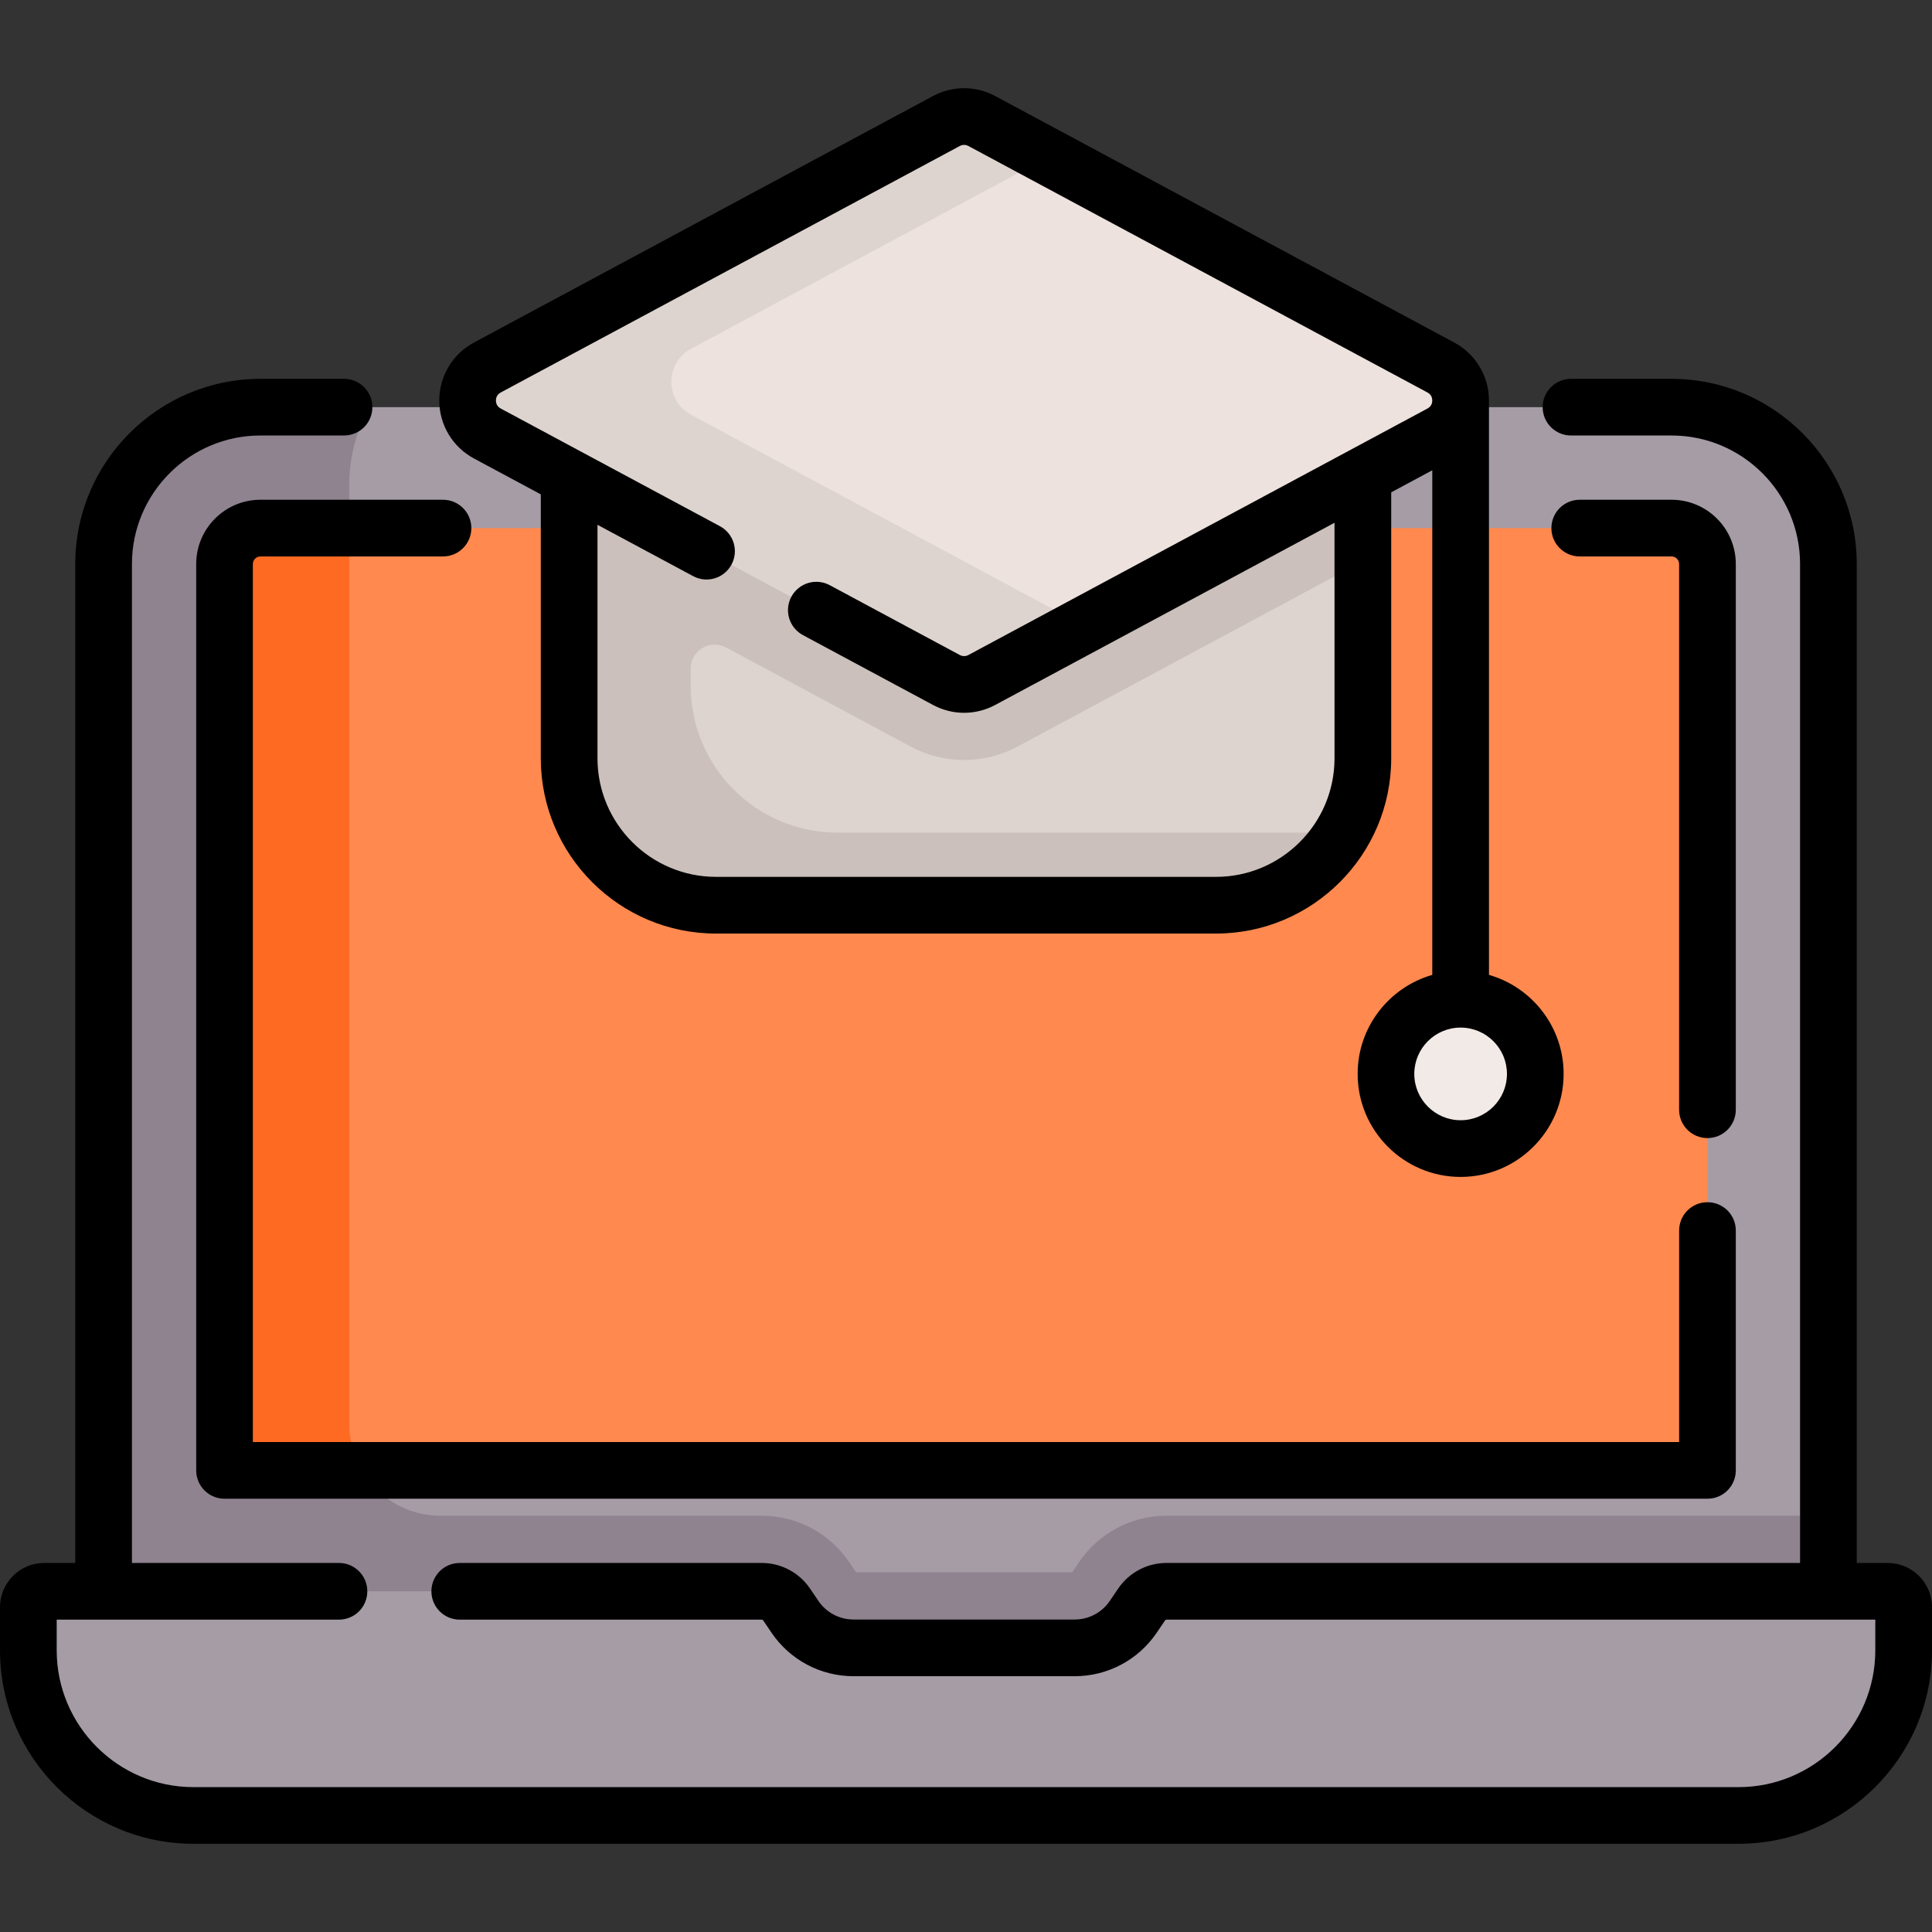 <?xml version="1.0" encoding="UTF-8"?> <svg xmlns="http://www.w3.org/2000/svg" width="58" height="58" viewBox="0 0 58 58" fill="none"><rect x="0" y="0" width="58" height="58" fill="#333333" stroke="none"/><g clip-path="url(#clip0_161_2837)"><path d="M54.89 16.932C54.89 14.332 52.782 12.223 50.181 12.223H7.819C5.218 12.223 3.11 14.332 3.11 16.932V51.137H54.89V16.932H54.89Z" fill="#A59CA6"></path><path d="M35.019 45.503C33.969 45.503 32.988 46.023 32.398 46.89L32.186 47.201H25.701L25.489 46.89C24.898 46.022 23.918 45.503 22.868 45.503H13.224C11.712 45.503 10.487 44.278 10.487 42.766V14.532C10.487 13.693 10.708 12.906 11.092 12.223H7.819C5.218 12.223 3.11 14.332 3.11 16.932V51.137H8.606H54.89V48.737V45.503L35.019 45.503Z" fill="#8F8390"></path><path d="M50.181 15.854C50.777 15.854 51.259 16.337 51.259 16.932V43.218C51.259 43.728 50.846 44.142 50.335 44.142H7.665C7.154 44.142 6.74 43.728 6.74 43.218V16.932C6.74 16.337 7.223 15.854 7.819 15.854H50.181Z" fill="#FF894F"></path><path d="M10.487 42.766V15.854H7.819C7.223 15.854 6.74 16.337 6.74 16.932V43.218C6.74 43.728 7.154 44.142 7.665 44.142H10.858C10.623 43.738 10.487 43.268 10.487 42.766Z" fill="#FF6A22"></path><path d="M40.914 22.765C40.914 25.201 38.94 27.175 36.505 27.175H21.495C19.06 27.175 17.086 25.201 17.086 22.765V11.593L29 6.721L40.914 12.223V22.765Z" fill="#DED4CF"></path><path d="M34.273 48.166L34.018 48.541C33.623 49.122 32.966 49.47 32.263 49.47H25.623C24.921 49.47 24.263 49.122 23.868 48.541L23.613 48.167C23.445 47.92 23.166 47.772 22.867 47.772H1.692C1.227 47.772 0.851 48.149 0.851 48.613V49.544C0.851 52.282 3.07 54.502 5.808 54.502H52.191C54.929 54.502 57.149 52.282 57.149 49.544V48.613C57.149 48.149 56.773 47.772 56.308 47.772H35.019C34.721 47.772 34.441 47.92 34.273 48.166Z" fill="#A59CA6"></path><path d="M27.338 22.413C27.83 22.677 28.385 22.816 28.943 22.816C29.501 22.816 30.056 22.677 30.548 22.413L40.914 16.847V12.223L29 6.721L17.086 11.593V16.908V22.765C17.086 25.201 19.06 27.175 21.495 27.175H36.505C38.128 27.175 39.545 26.297 40.31 24.992C40.258 24.993 40.206 24.996 40.154 24.996H25.145C22.709 24.996 20.735 23.021 20.735 20.586V20.073C20.735 19.528 21.317 19.18 21.798 19.438L27.338 22.413Z" fill="#CBC0BB"></path><path d="M28.412 3.633L14.63 11.033C13.84 11.457 13.84 12.59 14.63 13.014L28.412 20.414C28.744 20.592 29.143 20.592 29.475 20.414L43.257 13.014C44.046 12.59 44.046 11.457 43.257 11.033L29.475 3.633C29.143 3.455 28.744 3.455 28.412 3.633Z" fill="#EDE2DD"></path><path d="M20.746 12.451C19.956 12.027 19.956 10.895 20.746 10.471L31.478 4.708L29.475 3.633C29.143 3.455 28.744 3.455 28.412 3.633L14.63 11.033C13.84 11.457 13.84 12.59 14.63 13.014L28.412 20.414C28.744 20.592 29.143 20.592 29.475 20.414L32.525 18.776L20.746 12.451Z" fill="#DED4CF"></path><path d="M42.998 34.481C44.236 34.481 45.24 33.477 45.24 32.239C45.24 31.001 44.236 29.998 42.998 29.998C41.76 29.998 40.757 31.001 40.757 32.239C40.757 33.477 41.76 34.481 42.998 34.481Z" fill="#F2EAE7"></path><path d="M56.672 46.921H55.741V16.932C55.741 13.867 53.247 11.373 50.181 11.373H47.163C46.693 11.373 46.312 11.754 46.312 12.223C46.312 12.694 46.693 13.074 47.163 13.074H50.181C52.308 13.074 54.039 14.805 54.039 16.932V46.921H35.019C34.438 46.921 33.897 47.208 33.57 47.688L33.315 48.063C33.078 48.411 32.685 48.619 32.263 48.619H25.623C25.202 48.619 24.808 48.411 24.571 48.063L24.316 47.688C23.99 47.208 23.448 46.921 22.868 46.921H13.802C13.332 46.921 12.951 47.302 12.951 47.772C12.951 48.242 13.332 48.623 13.802 48.623H22.868C22.884 48.623 22.9 48.631 22.91 48.645L23.165 49.02C23.719 49.835 24.638 50.321 25.623 50.321H32.263C33.249 50.321 34.168 49.835 34.722 49.02L34.977 48.645C34.986 48.631 35.002 48.623 35.019 48.623H56.298V49.544C56.298 51.808 54.456 53.651 52.191 53.651H5.808C3.544 53.651 1.702 51.808 1.702 49.544V48.623H10.176C10.646 48.623 11.027 48.242 11.027 47.772C11.027 47.302 10.646 46.921 10.176 46.921H3.961V16.932C3.961 14.805 5.692 13.074 7.819 13.074H10.328C10.798 13.074 11.179 12.694 11.179 12.223C11.179 11.754 10.798 11.373 10.328 11.373H7.819C4.753 11.373 2.259 13.867 2.259 16.932V46.921H1.328C0.596 46.921 0 47.517 0 48.249V49.544C0 52.746 2.606 55.352 5.808 55.352H52.192C55.394 55.352 58 52.746 58 49.544V48.249C58 47.517 57.404 46.921 56.672 46.921Z" fill="black"></path><path d="M7.819 16.705H13.299C13.769 16.705 14.15 16.324 14.15 15.854C14.15 15.384 13.769 15.003 13.299 15.003H7.819C6.755 15.003 5.89 15.868 5.89 16.932V44.142C5.89 44.612 6.27 44.993 6.741 44.993H51.259C51.73 44.993 52.11 44.612 52.11 44.142V36.941C52.11 36.471 51.73 36.091 51.259 36.091C50.789 36.091 50.409 36.471 50.409 36.941V43.291H7.591V16.932C7.591 16.807 7.693 16.705 7.819 16.705Z" fill="black"></path><path d="M52.11 16.932C52.11 15.868 51.245 15.003 50.181 15.003H47.425C46.955 15.003 46.574 15.384 46.574 15.854C46.574 16.324 46.955 16.705 47.425 16.705H50.181C50.306 16.705 50.408 16.807 50.408 16.932V33.315C50.408 33.785 50.789 34.166 51.259 34.166C51.729 34.166 52.11 33.785 52.11 33.315V16.932Z" fill="black"></path><path d="M14.227 13.763L16.235 14.841V22.765C16.235 25.666 18.595 28.026 21.495 28.026H36.505C39.405 28.026 41.765 25.666 41.765 22.765V14.78L42.998 14.118V29.267C41.706 29.638 40.757 30.829 40.757 32.239C40.757 33.944 42.144 35.332 43.849 35.332C45.554 35.332 46.941 33.944 46.941 32.239C46.941 30.829 45.992 29.637 44.7 29.267V12.023C44.7 12.023 44.7 12.023 44.7 12.023C44.7 11.295 44.301 10.628 43.659 10.284L29.878 2.884C29.293 2.569 28.594 2.569 28.009 2.883L14.227 10.284C13.585 10.628 13.187 11.295 13.187 12.024C13.187 12.752 13.585 13.418 14.227 13.763ZM45.24 32.239C45.24 33.006 44.616 33.63 43.849 33.63C43.082 33.63 42.458 33.006 42.458 32.239C42.458 31.473 43.082 30.849 43.849 30.849C44.616 30.849 45.24 31.473 45.24 32.239ZM15.032 11.783L28.814 4.383C28.895 4.339 28.991 4.339 29.072 4.383L42.854 11.783C42.979 11.85 42.998 11.962 42.998 12.023C42.998 12.084 42.979 12.197 42.854 12.264L29.072 19.664C28.991 19.707 28.895 19.707 28.814 19.664L24.909 17.567C24.495 17.345 23.98 17.5 23.757 17.915C23.535 18.329 23.69 18.844 24.105 19.067L28.009 21.163C28.302 21.32 28.622 21.399 28.943 21.399C29.264 21.399 29.585 21.32 29.877 21.163L40.063 15.694V22.765C40.063 24.727 38.467 26.324 36.505 26.324H21.495C19.533 26.324 17.937 24.727 17.937 22.765V15.755L20.808 17.296C21.222 17.519 21.738 17.363 21.96 16.949C22.183 16.535 22.027 16.02 21.613 15.797L15.032 12.264C14.907 12.197 14.888 12.084 14.888 12.023C14.888 11.962 14.907 11.85 15.032 11.783Z" fill="black"></path></g><defs><clipPath id="clip0_161_2837"><rect width="58" height="58" fill="white"></rect></clipPath></defs></svg> 